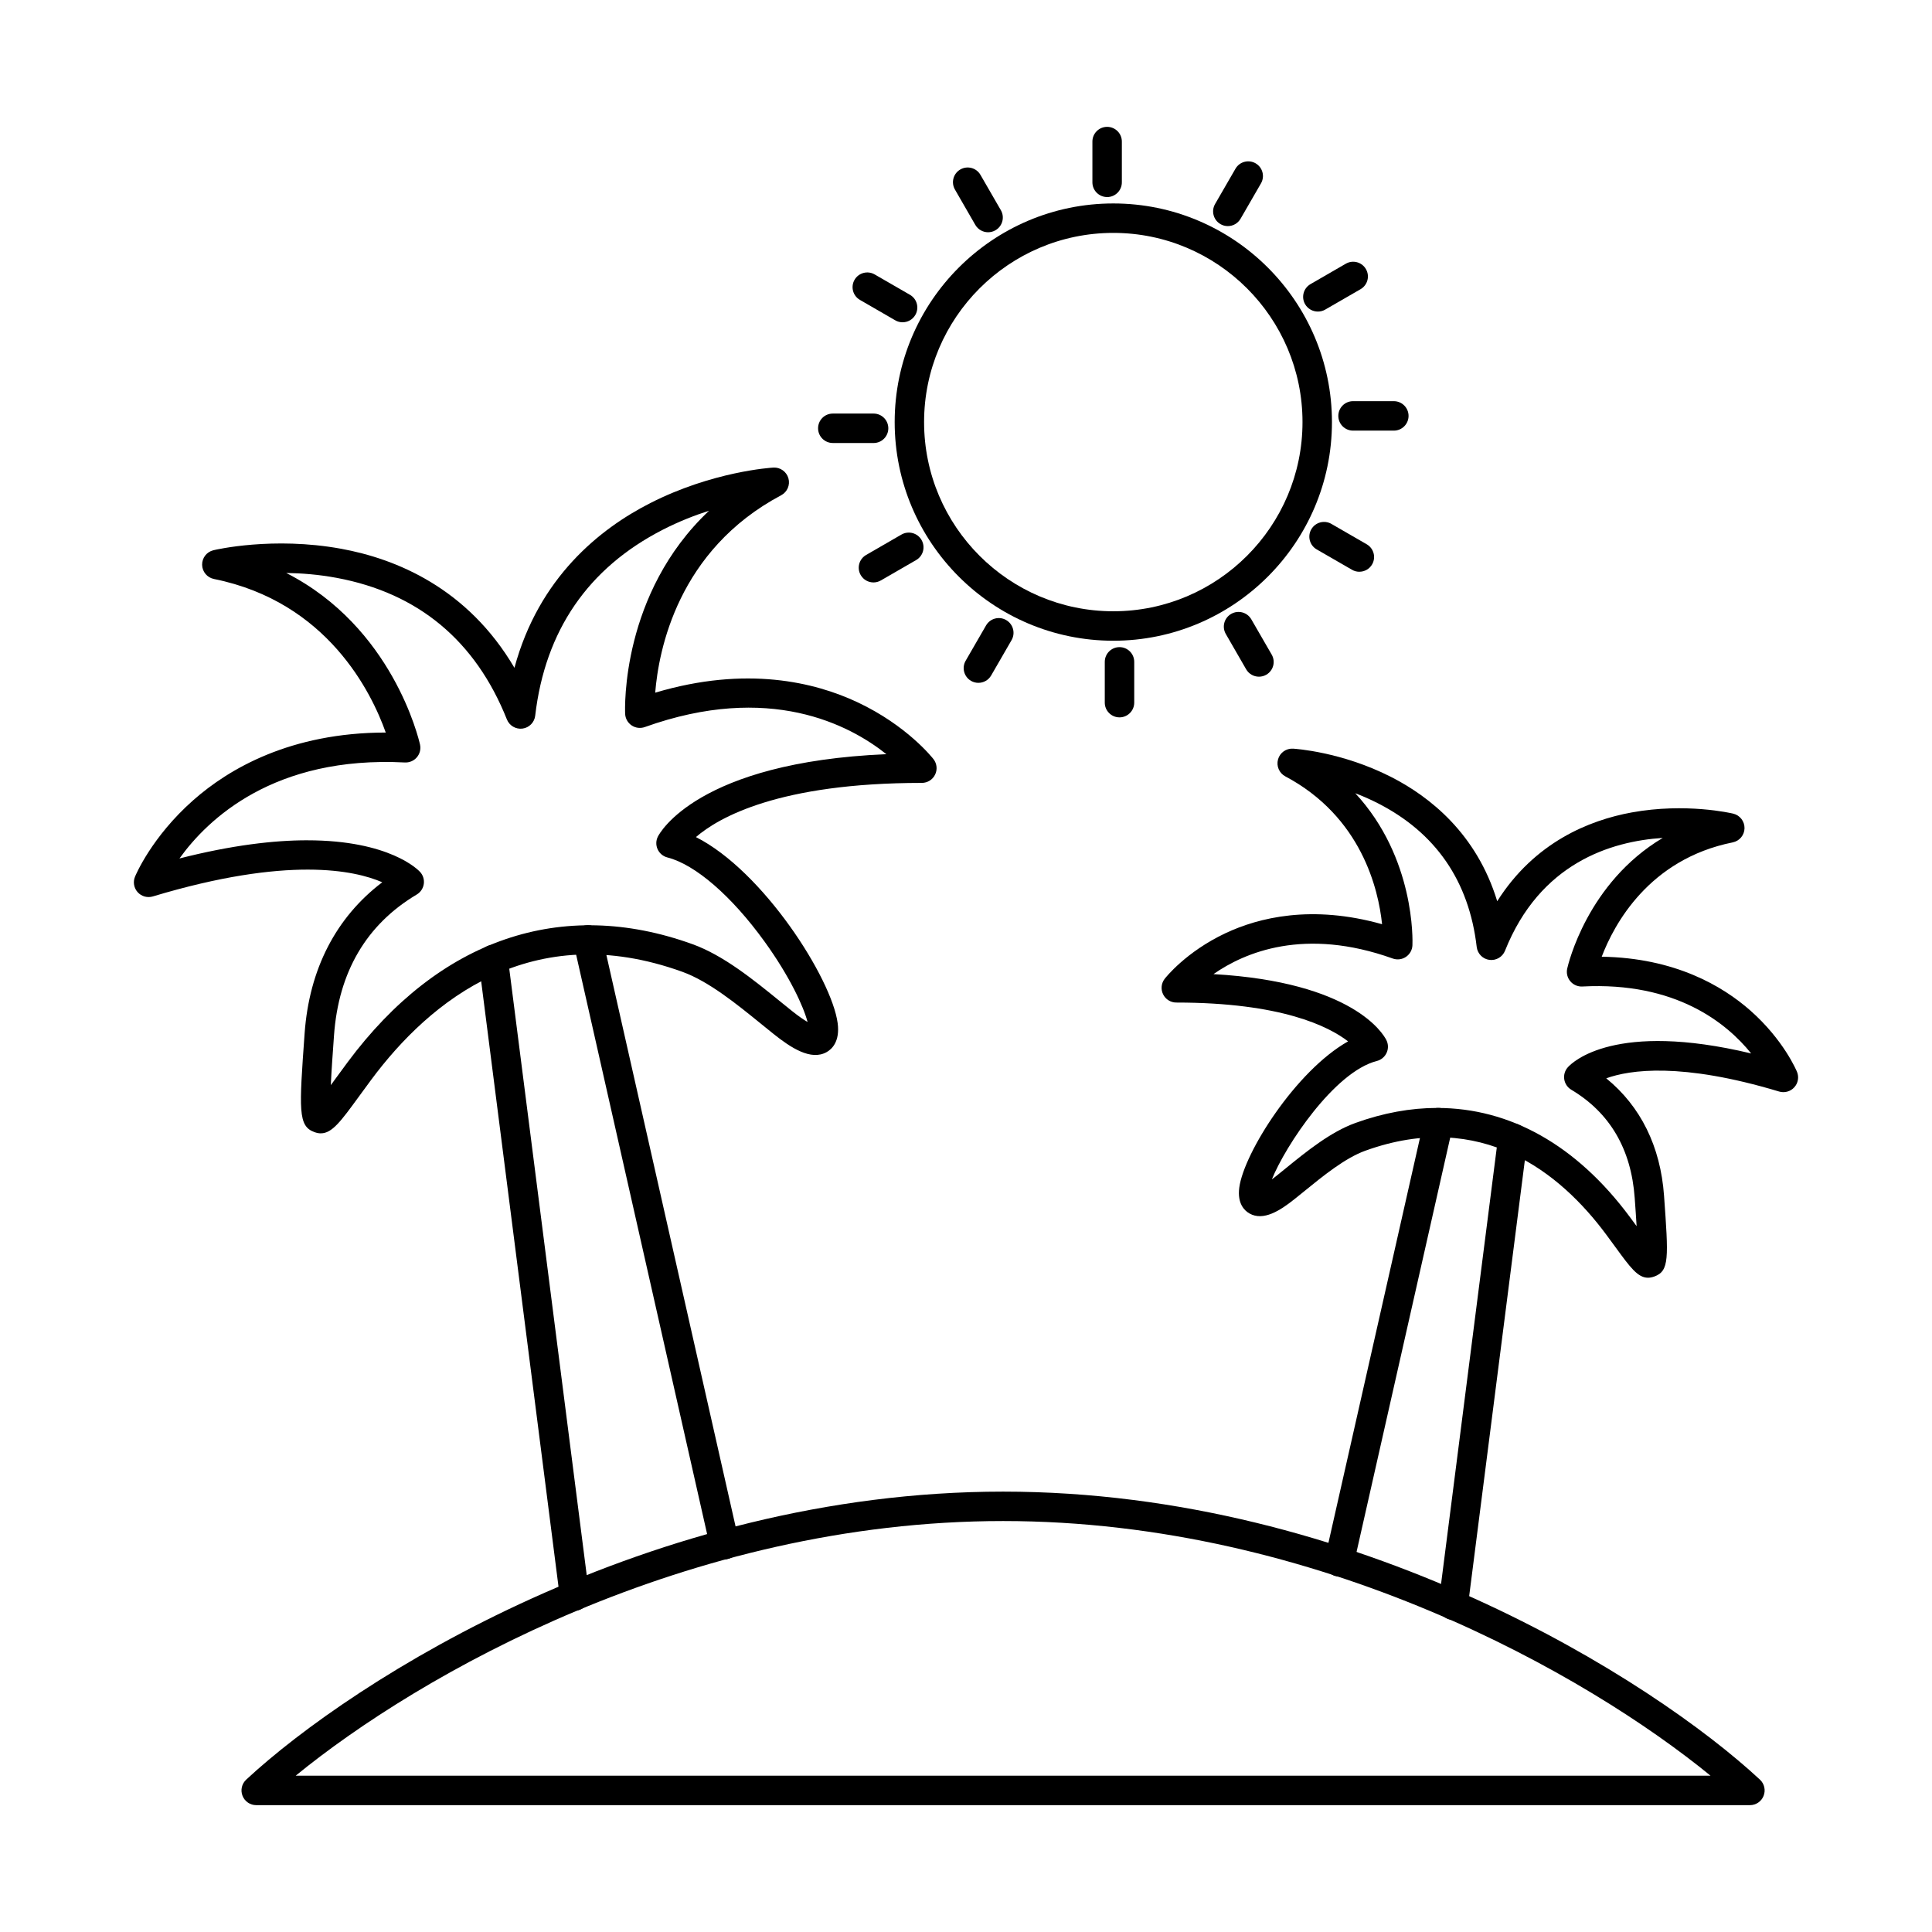 <?xml version="1.0" encoding="UTF-8"?>
<!-- Uploaded to: SVG Repo, www.svgrepo.com, Generator: SVG Repo Mixer Tools -->
<svg fill="#000000" width="800px" height="800px" version="1.1" viewBox="144 144 512 512" xmlns="http://www.w3.org/2000/svg">
 <g fill-rule="evenodd">
  <path d="m439.04 205.72c-27.652 0-50.148 22.492-50.148 50.137s22.492 50.137 50.148 50.137c27.645 0 50.137-22.492 50.137-50.137 0-27.648-22.492-50.137-50.137-50.137zm0 108.08c-31.949 0-57.941-25.992-57.941-57.941s25.988-57.941 57.941-57.941c31.941 0 57.941 25.992 57.941 57.941s-26 57.941-57.941 57.941z"/>
  <path d="m437.4 196.22c-2.152 0-3.902-1.746-3.902-3.898v-10.809c0-2.152 1.746-3.898 3.902-3.898s3.902 1.746 3.902 3.898v10.809c0 2.156-1.746 3.902-3.902 3.902z"/>
  <path d="m469.39 203.92c-0.668 0-1.34-0.168-1.949-0.523-1.867-1.078-2.508-3.465-1.434-5.328l5.406-9.359c1.078-1.867 3.465-2.504 5.332-1.43 1.867 1.078 2.5 3.465 1.422 5.328l-5.406 9.359c-0.723 1.254-2.031 1.953-3.371 1.953z"/>
  <path d="m493.25 226.57c-1.34 0-2.652-0.699-3.383-1.949-1.078-1.867-0.438-4.25 1.434-5.328l9.355-5.406c1.871-1.078 4.258-0.438 5.332 1.43 1.078 1.863 0.438 4.25-1.434 5.328l-9.355 5.402c-0.609 0.355-1.281 0.523-1.949 0.523z"/>
  <path d="m513.38 258.12h-10.809c-2.152 0-3.902-1.746-3.902-3.902s1.746-3.902 3.902-3.902h10.809c2.156 0 3.902 1.75 3.902 3.902 0 2.156-1.746 3.902-3.902 3.902z"/>
  <path d="m375.51 261.4h-10.809c-2.152 0-3.902-1.746-3.902-3.902s1.746-3.898 3.902-3.898h10.809c2.152 0 3.902 1.746 3.902 3.902s-1.746 3.902-3.902 3.902z"/>
  <path d="m383.2 229.41c-0.672 0-1.34-0.168-1.949-0.523l-9.355-5.406c-1.871-1.078-2.512-3.461-1.434-5.328 1.078-1.867 3.465-2.504 5.332-1.426l9.359 5.402c1.867 1.078 2.496 3.465 1.422 5.328-0.719 1.25-2.031 1.953-3.371 1.949z"/>
  <path d="m405.85 205.55c-1.34 0-2.652-0.699-3.383-1.953l-5.394-9.359c-1.078-1.863-0.449-4.25 1.422-5.328 1.871-1.078 4.258-0.438 5.332 1.426l5.406 9.359c1.078 1.867 0.438 4.254-1.434 5.332-0.609 0.355-1.289 0.523-1.949 0.523z"/>
  <path d="m504.24 295.52c-0.66 0-1.332-0.168-1.941-0.523l-9.367-5.402c-1.859-1.078-2.5-3.465-1.422-5.328 1.078-1.867 3.465-2.504 5.324-1.43l9.359 5.402c1.867 1.078 2.508 3.465 1.434 5.328-0.723 1.25-2.031 1.953-3.383 1.949z"/>
  <path d="m477.63 323.33c-1.34 0-2.652-0.699-3.383-1.953l-5.394-9.359c-1.078-1.867-0.449-4.25 1.422-5.328s4.246-0.438 5.332 1.43l5.406 9.359c1.078 1.863 0.438 4.25-1.434 5.328-0.609 0.355-1.289 0.523-1.949 0.523z"/>
  <path d="m440.68 334.11c-2.152 0-3.902-1.746-3.902-3.902v-10.809c0-2.156 1.746-3.902 3.902-3.902s3.902 1.746 3.902 3.902v10.809c0 2.152-1.75 3.902-3.902 3.902z"/>
  <path d="m403.28 324.96c-0.66 0-1.332-0.168-1.949-0.523-1.859-1.078-2.5-3.465-1.422-5.332l5.406-9.359c1.078-1.863 3.465-2.504 5.324-1.426 1.871 1.078 2.508 3.465 1.434 5.328l-5.406 9.359c-0.723 1.25-2.031 1.953-3.383 1.953z"/>
  <path d="m375.48 298.35c-1.352 0-2.66-0.699-3.383-1.949-1.078-1.867-0.438-4.25 1.434-5.328l9.355-5.406c1.871-1.078 4.258-0.438 5.332 1.43 1.078 1.863 0.438 4.25-1.434 5.328l-9.355 5.402c-0.621 0.355-1.289 0.523-1.949 0.523z"/>
  <path d="m225.42 366.69c21.914 0 29.461 7.891 29.91 8.387 0.793 0.867 1.148 2.039 0.977 3.199-0.172 1.156-0.855 2.18-1.859 2.777-13.348 7.949-20.727 20.52-21.934 37.355-0.324 4.516-0.672 9.355-0.844 13.164 0.367-0.496 0.73-1.004 1.098-1.508 1.008-1.375 2.113-2.898 3.344-4.551 24.293-32.691 56.75-43.809 91.395-31.301 8.23 2.969 16.184 9.438 23.203 15.145 1.078 0.871 2.125 1.727 3.148 2.543 1.828 1.461 3.18 2.371 4.156 2.938-1.035-3.988-4.652-11.969-11.379-21.281-8.738-12.098-18.367-20.441-25.766-22.324-1.148-0.293-2.094-1.086-2.59-2.164-0.488-1.078-0.469-2.316 0.07-3.371 0.426-0.848 10.504-19.699 60.551-21.832-9.805-7.82-31.039-19-64.016-7.188-1.168 0.414-2.469 0.254-3.496-0.438-1.027-0.695-1.668-1.832-1.719-3.074-0.07-1.512-1.027-31.902 22.238-53.816-3.852 1.23-8.047 2.867-12.273 5.039-19.801 10.156-31.168 26.734-33.801 49.277-0.203 1.773-1.594 3.184-3.363 3.418-1.766 0.23-3.473-0.766-4.137-2.422-8.32-20.875-23.5-33.496-45.109-37.52-4.734-0.883-9.285-1.238-13.371-1.297 28.184 14.352 35.121 43.992 35.457 45.473 0.266 1.188-0.039 2.434-0.832 3.367-0.781 0.93-1.973 1.438-3.18 1.379-34.703-1.805-52.27 15.031-59.738 25.438 13.918-3.539 25.043-4.816 33.852-4.816zm3.617 77.66c-0.551 0-1.117-0.109-1.727-0.336-4.348-1.586-4.043-5.82-2.582-26.164 1.219-17.008 8.301-30.723 20.574-40.039-7.293-3.176-24.992-7.019-60.793 3.754-1.453 0.43-3.008 0-4.023-1.117-1.004-1.117-1.289-2.711-0.711-4.102 0.172-0.426 4.41-10.547 15.453-20.293 9.449-8.336 25.773-17.895 51-17.922-3.727-10.512-15.41-34.633-45.535-40.695-1.789-0.363-3.098-1.922-3.129-3.754-0.031-1.832 1.211-3.438 2.996-3.863 0.629-0.152 15.777-3.688 33.82-0.395 14.629 2.668 33.527 10.414 45.953 31.555 6.461-23.938 22.637-36.859 36.004-43.656 16.5-8.391 31.973-9.371 32.621-9.41 1.809-0.105 3.484 1.078 3.984 2.844 0.496 1.766-0.305 3.637-1.93 4.496-27.359 14.531-32.469 41.02-33.375 52.316 24.199-7.223 42.355-2.754 53.582 2.523 13.176 6.191 19.883 14.734 20.168 15.094 0.914 1.176 1.078 2.769 0.418 4.106-0.648 1.336-2.012 2.184-3.504 2.184-37.934 0.008-53.887 9.188-59.871 14.359 17.82 8.996 35.977 37.461 37.559 49.297 0.652 4.883-1.543 6.91-2.906 7.68-4.164 2.352-9.469-1.117-14.102-4.82-1.035-0.832-2.102-1.695-3.191-2.582-6.543-5.316-13.961-11.34-20.938-13.863-39.898-14.406-66.879 7.613-82.484 28.617-1.207 1.629-2.305 3.133-3.293 4.488-4.695 6.438-7.062 9.691-10.035 9.691z"/>
  <path d="m222.35 614.58h374.96c-32.488-26.578-103.7-67.488-187.47-67.488-83.785 0-154.99 40.91-187.48 67.488zm385.4 7.805h-395.85c-1.605 0-3.047-0.984-3.629-2.477-0.59-1.492-0.203-3.191 0.977-4.289 28.398-26.395 106.87-76.324 200.58-76.324 93.703 0 172.17 49.93 200.57 76.324 1.18 1.098 1.566 2.793 0.977 4.289-0.578 1.492-2.023 2.481-3.625 2.477z"/>
  <path d="m336.02 557.24c-1.777 0-3.394-1.227-3.801-3.043l-36.227-160.25c-0.469-2.102 0.844-4.191 2.945-4.664 2.102-0.477 4.195 0.844 4.664 2.945l36.23 160.25c0.477 2.102-0.844 4.191-2.945 4.668-0.285 0.066-0.578 0.098-0.863 0.098zm-39.766 13.629c-1.93 0-3.606-1.438-3.863-3.406l-21.547-168.68c-0.273-2.137 1.238-4.09 3.383-4.363 2.133-0.273 4.086 1.238 4.359 3.375l21.547 168.68c0.266 2.137-1.238 4.094-3.383 4.363-0.164 0.02-0.336 0.031-0.496 0.031z"/>
  <path d="m524.9 437.62c19.242 0 36.867 9.828 51 28.852 0.648 0.871 1.25 1.699 1.82 2.473-0.141-2.422-0.336-5.074-0.508-7.492-0.926-12.93-6.582-22.574-16.812-28.668-1.004-0.602-1.688-1.621-1.859-2.777-0.172-1.16 0.184-2.336 0.977-3.199 1.25-1.375 12.516-12.262 48.562-3.633-6.441-7.996-19.922-19.043-44.742-17.742-1.207 0.066-2.398-0.445-3.18-1.379-0.793-0.934-1.098-2.176-0.832-3.367 0.254-1.125 5.312-22.719 25.316-34.629-13.836 0.891-32.562 6.738-41.797 29.898-0.66 1.656-2.367 2.656-4.137 2.422-1.77-0.234-3.148-1.641-3.363-3.414-2.031-17.477-10.871-30.305-26.262-38.129-2.012-1.023-4.004-1.887-5.922-2.621 15.891 17.172 15.199 39.152 15.148 40.297-0.051 1.238-0.691 2.379-1.719 3.074-1.027 0.691-2.328 0.852-3.496 0.434-23.367-8.367-39.227-1.648-47.508 4.133 36.961 2.106 44.977 15.805 45.82 17.484 0.527 1.055 0.559 2.297 0.062 3.371-0.488 1.074-1.441 1.871-2.582 2.164-11.246 2.856-24.25 22.473-27.828 31.379 0.367-0.27 0.762-0.574 1.199-0.922 0.805-0.641 1.625-1.309 2.457-1.992 5.566-4.523 11.875-9.648 18.469-12.031l1.32 3.668-1.32-3.672c7.387-2.668 14.66-3.988 21.711-3.988zm55.828 44.992c-2.703 0-4.754-2.812-8.516-7.969-0.773-1.062-1.625-2.242-2.582-3.516-12.078-16.266-32.957-33.312-63.793-22.18h-0.008c-5.344 1.93-11.105 6.613-16.184 10.746-0.863 0.695-1.695 1.379-2.519 2.031-3.852 3.086-8.301 5.953-12 3.859-1.258-0.711-3.281-2.551-2.703-6.871 1.23-9.188 14.984-30.93 28.832-38.738-5.148-3.977-17.699-10.285-45.523-10.289-1.484 0-2.844-0.848-3.496-2.184-0.66-1.336-0.496-2.93 0.418-4.106 0.223-0.289 5.617-7.148 16.133-12.098 8.77-4.121 22.82-7.625 41.48-2.371-0.965-9.266-5.457-28.461-25.652-39.184-1.613-0.859-2.418-2.731-1.922-4.5 0.488-1.766 2.144-2.949 3.984-2.84 0.52 0.031 12.832 0.812 25.938 7.477 10.301 5.238 22.707 15.047 28.164 32.953 9.895-15.629 24.371-21.469 35.648-23.527 14.348-2.613 26.395 0.199 26.902 0.32 1.777 0.426 3.016 2.035 2.988 3.863-0.031 1.832-1.332 3.391-3.129 3.754-22.219 4.469-31.445 21.723-34.715 30.297 19.387 0.312 32.023 7.762 39.398 14.27 8.809 7.777 12.211 15.898 12.355 16.242 0.57 1.391 0.293 2.988-0.723 4.102-1.004 1.113-2.57 1.547-4.012 1.117-25.906-7.797-39.562-5.766-45.82-3.504 9.125 7.43 14.387 18.07 15.32 31.129 1.18 16.492 1.434 19.93-2.57 21.391-0.609 0.219-1.156 0.328-1.695 0.328z"/>
  <path d="m498.91 561.81c-0.285 0-0.57-0.031-0.863-0.098-2.102-0.477-3.414-2.562-2.945-4.664l26.312-116.39c0.477-2.102 2.559-3.422 4.664-2.945 2.106 0.473 3.426 2.562 2.945 4.664l-26.312 116.39c-0.406 1.812-2.012 3.043-3.801 3.043zm30.195 11.496c-0.164 0-0.336-0.012-0.496-0.031-2.144-0.273-3.648-2.227-3.371-4.363l15.809-123.8c0.273-2.137 2.223-3.648 4.359-3.375 2.144 0.273 3.656 2.227 3.383 4.363l-15.816 123.8c-0.242 1.969-1.93 3.41-3.859 3.41z"/>
 </g>
</svg>